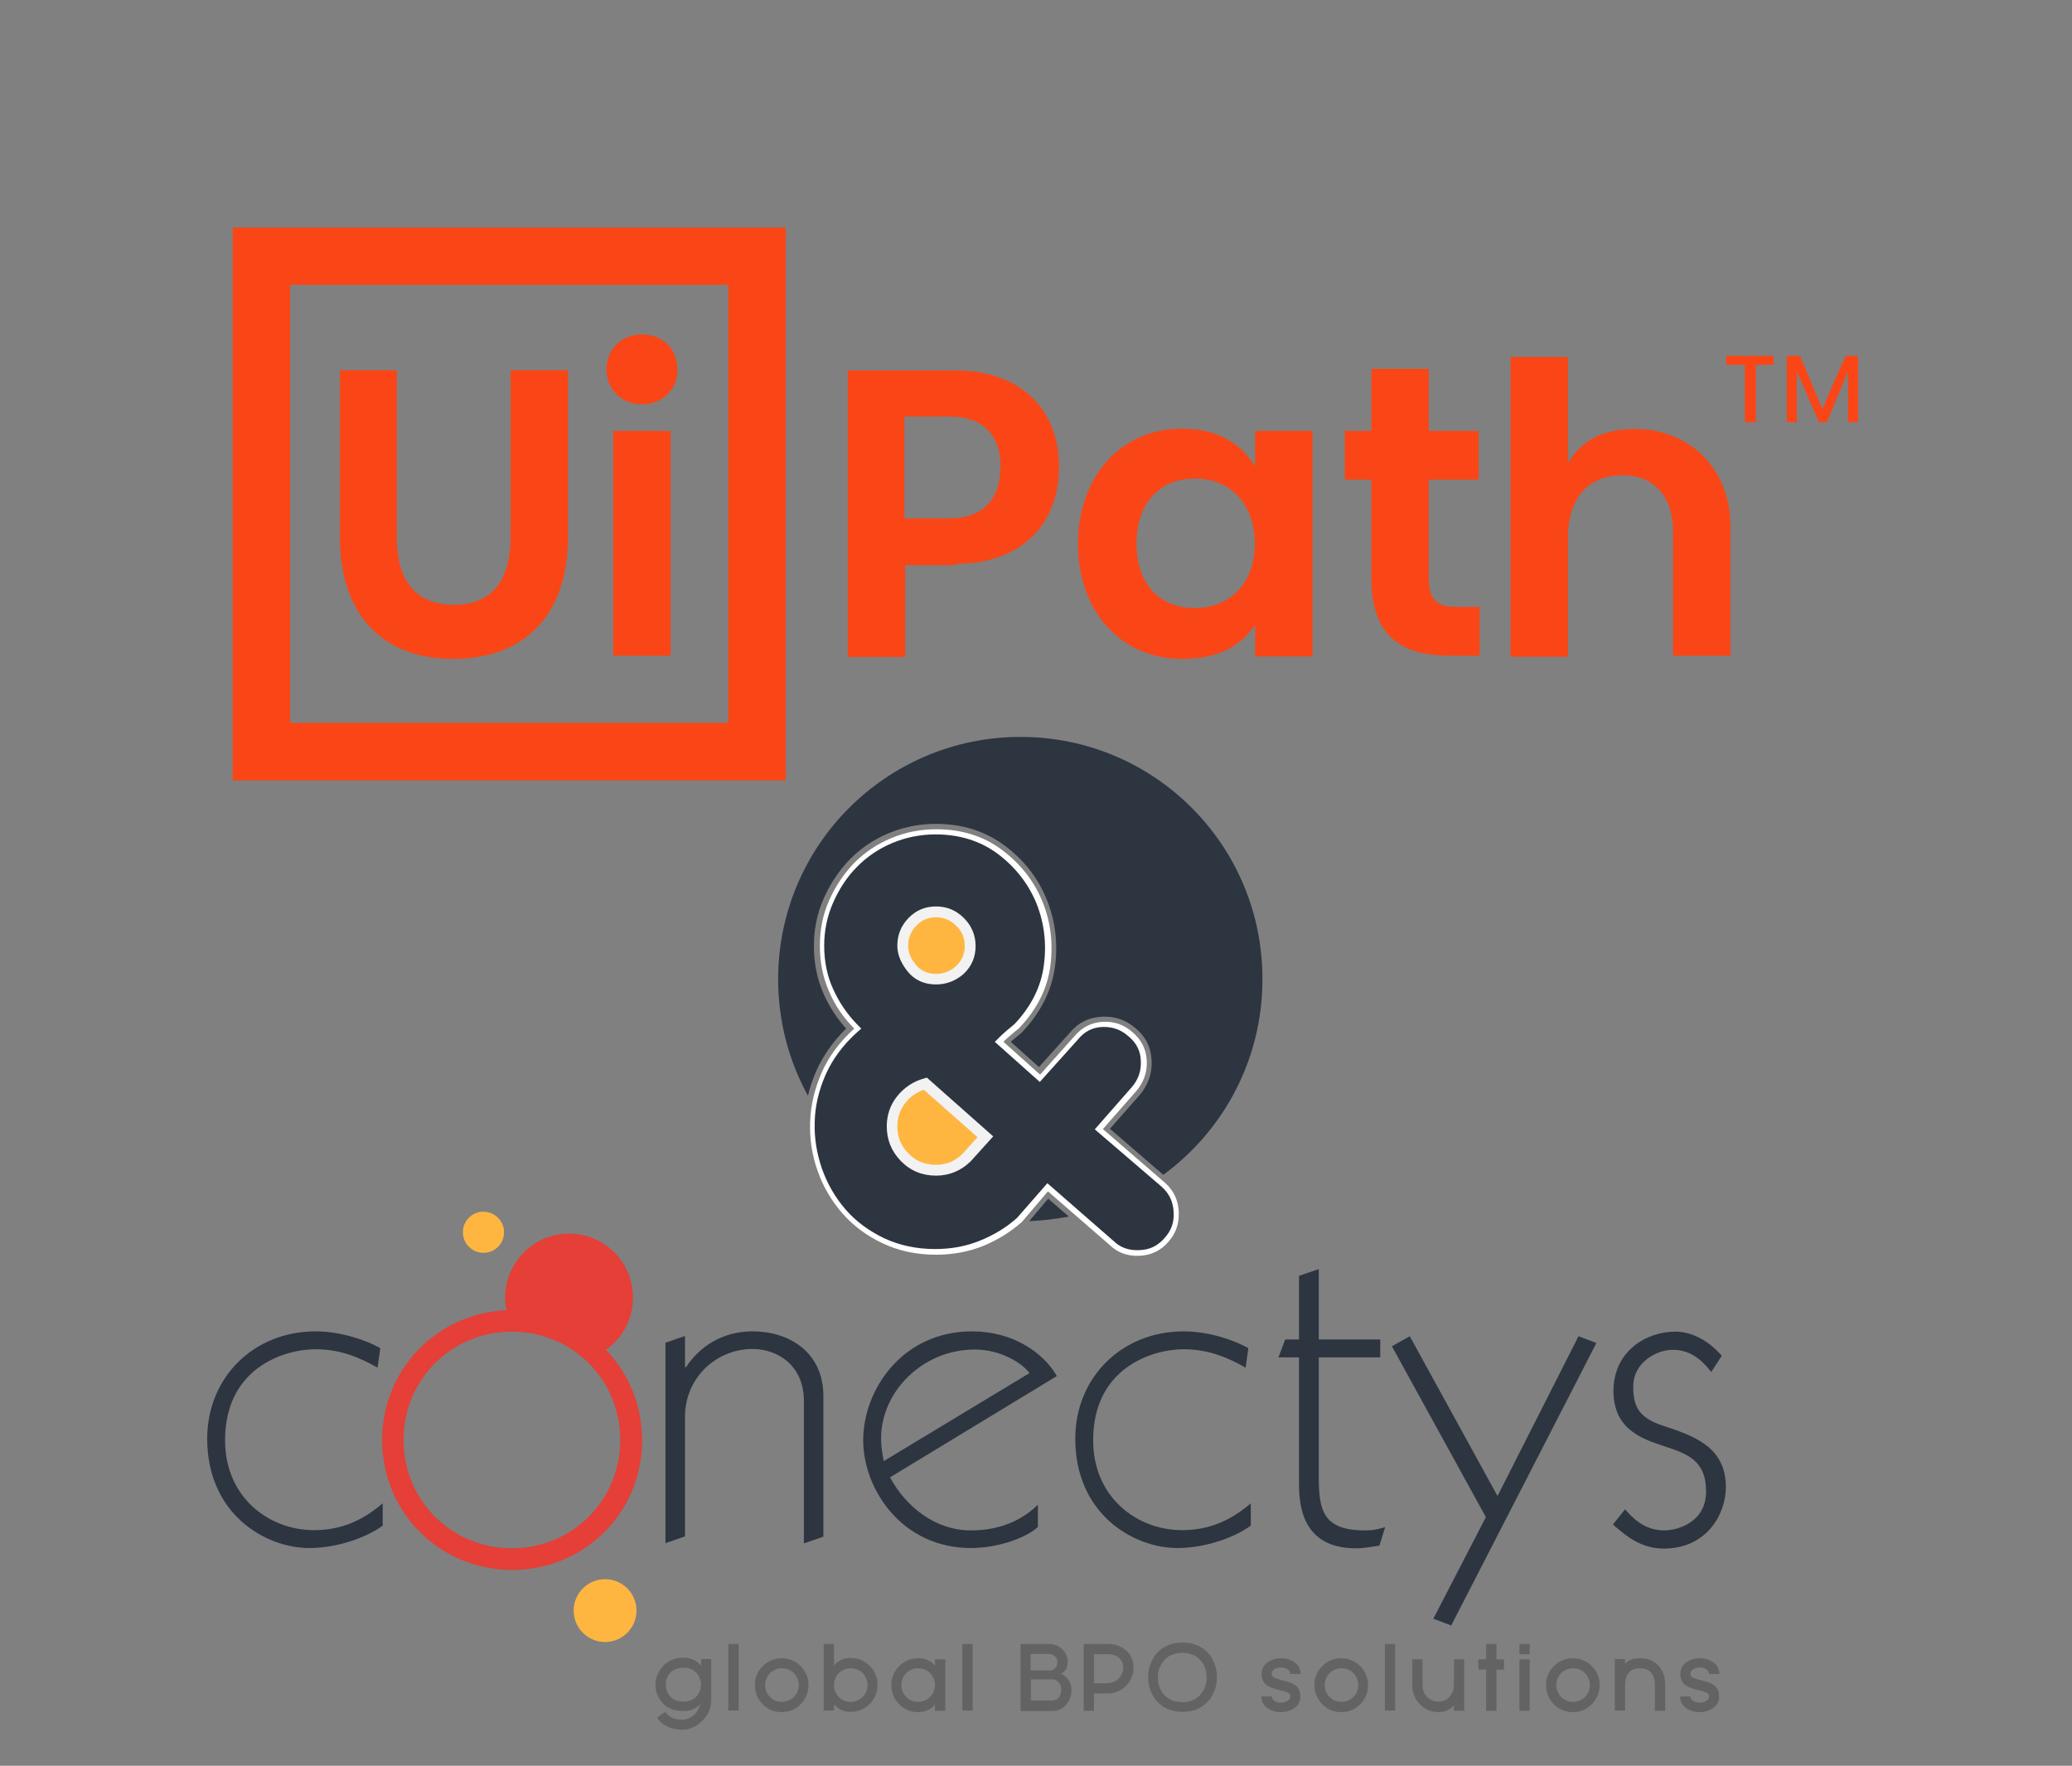 <?xml version="1.0" encoding="UTF-8"?> <!-- Generator: Adobe Illustrator 25.2.1, SVG Export Plug-In . SVG Version: 6.00 Build 0) --> <svg xmlns="http://www.w3.org/2000/svg" xmlns:xlink="http://www.w3.org/1999/xlink" version="1.1" id="layer" x="0px" y="0px" viewBox="0 0 765 652" style="enable-background:new 0 0 765 652;" xml:space="preserve"><rect x="0" y="0" width="765" height="652" fill="#808080" stroke="none"/> <style type="text/css"> .st0{fill:#FA4616;} .st1{fill:#FFFFFF;} .st2{fill:#2D3540;} .st3{fill:#F2F2F2;} .st4{fill:#FFB641;} .st5{fill:#E53F37;} .st6{fill:#636363;} </style> <g id="Page-1"> <path id="UiPath_Logo_full" class="st0" d="M85.9,84h204.2v204.2H85.9V84z M268.9,267V105.2H107.1v161.7h161.8V267z M125.5,136.7 v61.7c0,28.2,15.5,44.9,41.7,44.9c27,0,42.5-16.7,42.5-44.9v-61.7h-21.2v61.7c0,15.9-6.9,24.9-20.8,24.9 c-14.7,0-21.2-9.4-21.2-24.9v-61.7H125.5z M237,149.3c7.4,0,13.1-5.3,13.1-12.7c0-7.8-5.3-13.1-13.1-13.1 c-7.4,0-13.1,5.3-13.1,13.1C224,144,229.7,149.3,237,149.3z M226.4,159.1v83h21.2v-83H226.4z M353,208.2c22.9,0,38-13.5,38-35.9 c0-21.6-14.7-35.5-38-35.5h-40v105.8h21.2v-33.9H353V208.2z M350.6,191.4h-16.7v-37.6h16.7c12.3,0,18.8,6.9,18.8,18.4 C369.4,184.5,362.8,191.4,350.6,191.4z M398,200.8c0,24.9,15.9,42.5,38.4,42.5c13.5,0,22.1-4.9,27-12.7v11.8h21.2v-83.3h-21.2v13.1 c-5.3-8.6-13.9-13.9-27-13.9C413.5,158.3,398,176.3,398,200.8z M463.3,200.8c0,14.3-9,23.7-22.1,23.7c-14.3,0-21.6-10.2-21.6-23.7 c0-14.7,8.2-24.1,21.6-24.1S463.3,186.5,463.3,200.8z M537.7,224.1c-8.2,0-10.2-3.7-10.2-11v-36h18.4v-18h-18.4v-22.9h-21.2v22.9 h-9.8v18h9.8v36c0,19.6,8.6,29,29,29h11v-18H537.7z M578.9,171v-39.2h-21.2v110.7h21.2v-44.1c0-14.3,7.4-22.9,20-22.9 c12.3,0,18.8,8.2,18.8,20.8v45.8h21.2v-47.8c0-21.6-15.5-35.9-35.1-35.9C591.7,158.3,583.8,162.8,578.9,171z M637.3,131.4v3.3h6.9 v21.2h4.1v-21.2h6.5v-3.3H637.3z M681.4,131.4l-8.6,19.6l-8.2-19.6h-4.9v24.5h3.7v-18.8l8.2,18.8h2.9l7.8-18.8v18.8h3.7v-24.5 H681.4L681.4,131.4z"></path> </g> <g> <path class="st1" d="M430.2,436.8c3.1,2.8,4.8,6.3,5,10.6c0.2,4.3-1,8-3.8,11.1c-2.8,3.3-6.4,5-10.7,5.2c-4.3,0.2-8-1.1-10.9-3.9 l-22.9-19.9l-9.6,11.3c-4.3,3.8-9.1,6.7-14.4,8.9c-5.3,2.1-11.1,3.2-17.3,3.2c-7.2,0-13.8-1.4-19.7-4.2 c-5.9-2.8-10.9-6.5-14.9-11.1c-4-4.6-7.1-9.8-9.1-15.6c-2.1-5.8-3-11.8-2.8-18c0.2-6.2,1.6-12.2,4.2-18.2c2.6-6,6.6-11.4,12.1-16.4 c-3.9-3.9-7.1-8.5-9.3-13.7c-2.3-5.2-3.4-10.8-3.4-16.9c0-5.9,1.1-11.5,3.4-16.7c2.3-5.2,5.4-9.8,9.2-13.8c3.9-3.9,8.4-7,13.7-9.2 c5.2-2.2,10.8-3.3,16.7-3.3c9.3,0,17.4,2.5,24.2,7.6c6.8,5.1,11.8,11.4,14.9,18.9c3.1,7.5,4.1,15.5,3,24c-1.1,8.4-5,16.1-11.6,23 c-1,0.8-2,1.6-3,2.5c-1,0.8-1.9,1.6-2.7,2.5l13.5,12.1l12.8-14.3c2.8-3.3,6.3-5,10.5-5.2c4.2-0.2,7.8,1.1,10.9,3.9 c3.3,2.8,5,6.3,5.2,10.5c0.2,4.2-1.1,7.9-3.9,11.2l-12.3,14L430.2,436.8z"></path> <path class="st1" d="M363.8,419.8l-22.1-19.7c-3.6,1-6.6,2.9-8.9,5.8c-2.3,2.9-3.4,6.2-3.4,10c0,4.4,1.6,8.2,4.7,11.4 c3.1,3.2,7,4.8,11.6,4.8c4.4,0,8.2-1.6,11.3-4.7L363.8,419.8z"></path> <path class="st1" d="M345.6,336.7c-3.4,0-6.4,1.2-8.7,3.7c-2.4,2.5-3.6,5.4-3.6,8.9c0,2.8,1.1,5.5,3.3,8.2c2.2,2.7,5.2,4.1,9,4.1 c3.4,0,6.4-1.2,8.9-3.6c2.5-2.4,3.7-5.3,3.7-8.7c0-3.4-1.2-6.4-3.7-8.9S349,336.7,345.6,336.7z"></path> <g> <path class="st2" d="M380,450.9c5-0.2,9.9-0.8,14.6-1.7l-7.6-6.6L380,450.9z"></path> <path class="st2" d="M376.8,272.1c-49.4,0-89.5,40-89.5,89.5c0,15.6,4,30.2,11,43c0.7-3.1,1.8-6.2,3.1-9.2 c2.5-5.6,6.2-10.9,11-15.6c-3.4-3.8-6.2-8-8.3-12.8c-2.4-5.4-3.6-11.3-3.6-17.7c0-6.2,1.2-12.1,3.6-17.5 c2.4-5.4,5.6-10.3,9.6-14.4c4-4.1,8.8-7.4,14.3-9.7c5.5-2.3,11.4-3.5,17.5-3.5c9.7,0,18.3,2.7,25.4,8c7.1,5.3,12.3,11.9,15.5,19.8 c3.2,7.8,4.3,16.3,3.1,25c-1.2,8.8-5.3,16.9-12.1,24.1l-0.2,0.2l-3,2.5c-0.4,0.3-0.7,0.6-1,0.9l10.4,9.3l11.5-12.8 c3.1-3.7,7.1-5.6,11.9-5.8c4.7-0.2,8.9,1.3,12.4,4.4c3.7,3.1,5.6,7.1,5.8,11.9c0.2,4.7-1.3,8.9-4.4,12.6l-11,12.5l19.7,17 c22.2-16.3,36.6-42.5,36.6-72.2C466.2,312.1,426.2,272.1,376.8,272.1z"></path> </g> <path class="st2" d="M386.7,436.9l24.4,21.3c2.6,2.5,5.7,3.6,9.6,3.4c3.8-0.1,6.8-1.6,9.3-4.5c2.5-2.8,3.6-5.9,3.3-9.7 c-0.2-3.7-1.6-6.7-4.4-9.2L404.2,417l13.6-15.5c2.5-2.9,3.6-6.1,3.4-9.8c-0.1-3.6-1.6-6.6-4.5-9c-2.8-2.5-5.9-3.6-9.6-3.5 c-3.6,0.1-6.6,1.6-9,4.5l-14.2,15.8l-16.6-14.8l1.5-1.5c0.8-0.8,1.8-1.7,2.8-2.6l2.9-2.4c6.2-6.5,9.9-13.9,10.9-21.8 c1.1-8.1,0.1-15.8-2.8-23c-3-7.2-7.8-13.3-14.2-18.1c-6.4-4.8-14.2-7.2-23-7.2c-5.6,0-11,1.1-16,3.2c-5,2.1-9.4,5.1-13,8.8 c-3.7,3.7-6.6,8.2-8.8,13.2c-2.2,5-3.3,10.3-3.3,15.9c0,5.8,1.1,11.2,3.3,16c2.2,4.9,5.2,9.3,8.9,13.1l1.5,1.5l-1.6,1.4 c-5.2,4.7-9.1,10-11.6,15.7c-2.5,5.7-3.9,11.6-4,17.5c-0.2,5.9,0.8,11.7,2.7,17.2c2,5.6,4.9,10.6,8.7,15c3.8,4.4,8.6,7.9,14.2,10.6 c5.6,2.6,11.9,4,18.8,4c6,0,11.5-1,16.6-3.1c5-2,9.7-4.8,13.7-8.4L386.7,436.9z"></path> <path class="st3" d="M345.6,434.1c-5.1,0-9.5-1.8-13-5.4c-3.5-3.6-5.2-7.9-5.2-12.8c0-4.2,1.3-8,3.9-11.2c2.6-3.2,5.9-5.4,9.9-6.5 l1-0.3l24.5,21.7l-8.3,9.2C354.8,432.3,350.5,434.1,345.6,434.1z"></path> <path class="st4" d="M341.1,402.4c-2.7,0.9-5,2.5-6.8,4.8c-2,2.5-3,5.4-3,8.7c0,3.9,1.3,7.2,4.1,10c2.7,2.8,6.1,4.2,10.1,4.2 c3.9,0,7.1-1.3,9.9-4.1l5.5-6.1L341.1,402.4z"></path> <path class="st3" d="M345.6,363.5c-4.4,0-7.9-1.6-10.5-4.8c-2.5-3.1-3.8-6.3-3.8-9.5c0-4,1.4-7.4,4.1-10.2 c2.8-2.9,6.2-4.3,10.2-4.3c4,0,7.4,1.4,10.3,4.3c2.8,2.8,4.3,6.3,4.3,10.3c0,4-1.4,7.4-4.3,10.2C353,362.1,349.5,363.5,345.6,363.5 z"></path> <path class="st4" d="M345.6,338.7c-2.9,0-5.3,1-7.3,3.1c-2,2.1-3,4.5-3,7.5c0,2.3,0.9,4.6,2.9,7c1.8,2.2,4.3,3.3,7.4,3.3 c2.9,0,5.4-1,7.5-3c2.1-2,3.1-4.4,3.1-7.3c0-2.9-1-5.4-3.1-7.4C350.9,339.7,348.5,338.7,345.6,338.7z"></path> </g> <g> <g> <path class="st4" d="M235,594.7c0,6.4-5.2,11.6-11.6,11.6c-6.4,0-11.6-5.2-11.6-11.6c0-6.4,5.2-11.6,11.6-11.6 C229.8,583.1,235,588.3,235,594.7z"></path> <path class="st4" d="M186.1,455c0,4.2-3.4,7.6-7.6,7.6c-4.2,0-7.6-3.4-7.6-7.6c0-4.2,3.4-7.6,7.6-7.6 C182.7,447.5,186.1,450.8,186.1,455z"></path> <path class="st2" d="M141.2,563.4c-5.6,4.1-16.3,8.2-27,8.2c-16.3,0-37.7-12.6-37.7-40.4c0-22.5,17.1-39.6,40-39.6 c9.7,0,19.2,3.5,23.9,6.2l-1,7.2c-6.2-3.5-13.4-6.8-22.9-6.8c-11.5,0-33.4,6.8-33.4,33.6c0,21.2,16.3,33.2,32.8,33.2 c10.3,0,18.1-3.7,25.4-9.9V563.4z"></path> <g> <path class="st5" d="M223.7,498.4c6.1-4.3,10-11.3,10-19.3c0-13.1-10.6-23.6-23.6-23.6c-13,0-23.6,10.6-23.6,23.6 c0,1.6,0.2,3.2,0.5,4.7c-25.5,1.1-45.9,21.7-45.9,47.9c0,27,21.5,48,48,48c26.5,0,48-21,48-48C237,518.6,232,507,223.7,498.4z M189,571.7c-22.1,0-40-17.5-40-40c0-22.5,17.9-40,40-40c22.1,0,40,17.5,40,40C229,554.2,211.1,571.7,189,571.7z"></path> </g> <path class="st2" d="M245.7,495.8l7.2-2.5v11.5h0.4c4.7-7.2,13-13.2,24.5-13.2c14,0,26.2,8,26.2,23.9v51.9l-7.2,2.5v-52.6 c0-13-9.5-19.2-19-19.2c-13,0-24.9,10.3-24.9,25.1v44.1l-7.2,2.5V495.8z"></path> <path class="st2" d="M328.6,545.5c6,11.1,16.9,19.6,29.9,19.6c6.8,0,16.7-1.6,24.7-9.5v8.2c-3.3,3.3-13.6,7.8-24.7,7.8 c-25.6,0-39.8-21.8-39.8-39.8c0-18.6,14.4-40.2,40.2-40.2c14.8,0,26.2,7.6,31.3,16.5L328.6,545.5z M380.1,507 c-2.7-3.7-10.7-8.7-20.2-8.7c-19.2,0-34.6,15.5-34.6,32.8c0,3.1,0.4,5.4,1,8.4L380.1,507z"></path> <path class="st2" d="M461.7,563.4c-5.6,4.1-16.3,8.2-27,8.2c-16.3,0-37.7-12.6-37.7-40.4c0-22.5,17.1-39.6,40-39.6 c9.7,0,19.2,3.5,23.9,6.2l-1,7.2c-6.2-3.5-13.4-6.8-22.9-6.8c-11.5,0-33.4,6.8-33.4,33.6c0,21.2,16.3,33.2,32.8,33.2 c10.3,0,18.1-3.7,25.4-9.9V563.4z"></path> <path class="st2" d="M486.9,468.6v26h22.7v6.6h-22.7v43.9c0,12.4,1.4,20,17.1,20c3.1,0,4.5-0.4,7.4-1.2l-2.1,6.8 c-6.2,1-6.8,1-8.7,1c-21,0-21-17.9-21-24.7v-45.8H472l2.5-6.6h5.1v-23.5L486.9,468.6z"></path> <path class="st2" d="M513.9,497.1l6.6-3.7l32.4,59l29.9-59l6.6,2.5l-53.6,104.3l-6.6-2.5l19.4-37.5L513.9,497.1z"></path> <path class="st2" d="M631.8,506.6c-2.3-2.9-6.6-8.2-14.2-8.2c-5.8,0-14.6,4.5-14.6,13.6c0,7.4,2.1,11.5,10.9,14.4 c11.1,3.7,23.3,7.6,23.3,22.7c0,9.9-7,22.7-22.9,22.7c-8.4,0-13.8-4.5-18.8-8.9l4.5-5.6c2.5,2.9,7,7.8,14.4,7.8 c4.9,0,15.5-2.9,15.5-14.4c0-11.7-7.2-14-16.1-16.9c-7.4-2.5-18.1-6-18.1-20.2c0-14.4,11.8-21.9,22.9-21.9 c4.9,0,11.3,2.3,17.1,8.9L631.8,506.6z"></path> </g> <g> <path class="st6" d="M242.9,626.2c-0.6-1.3-0.9-2.6-0.9-4.1c0-1.4,0.3-2.8,0.9-4.1c2-3.9,5.1-5.9,9.4-5.9c2.7,0,4.9,1,6.6,3v-2.5 h3.7v14.9c0,3.1-1.1,5.7-3.3,7.9c-2.2,2.2-4.7,3.3-7.5,3.3c-1.9,0-3.7-0.4-5.3-1.1c-1.7-0.8-3-1.9-3.9-3.4l3-2.1 c0.6,0.9,1.4,1.6,2.4,2.1c1.1,0.5,2.4,0.8,3.8,0.8c1.5,0,2.9-0.5,4.2-1.6c1.3-1.1,2.1-2.5,2.5-4.2c-1.4,1.7-3.5,2.6-6.2,2.6 C247.7,631.8,244.6,629.9,242.9,626.2z M258.8,621.8c0-0.8-0.2-1.5-0.5-2.3c-1.1-2.5-3.1-3.7-6-3.7c-2.9,0-4.9,1.2-6,3.7 c-0.4,0.8-0.5,1.6-0.5,2.5h0c0,0.9,0.2,1.8,0.5,2.6c1.1,2.4,3.1,3.7,6,3.7c2.9,0,4.9-1.2,6-3.7c0.4-0.8,0.5-1.7,0.5-2.6V621.8z"></path> <path class="st6" d="M272.7,607v24.6h-3.8V607H272.7z"></path> <path class="st6" d="M278.7,622.2c0-2.7,1-5.1,2.9-7c1.9-1.9,4.3-2.9,7-2.9c2.7,0,5.1,1,7,2.9c1.9,1.9,2.9,4.3,2.9,7 c0,2.8-1,5.1-2.9,7.1c-1.9,1.9-4.3,2.9-7,2.9c-2.8,0-5.1-1-7-2.9C279.7,627.3,278.7,624.9,278.7,622.2z M284.3,626.6 c1.2,1.2,2.6,1.8,4.4,1.8c1.7,0,3.1-0.6,4.4-1.8c1.2-1.2,1.8-2.7,1.8-4.4c0-1.7-0.6-3.1-1.8-4.4c-1.2-1.2-2.7-1.8-4.4-1.8 c-1.7,0-3.2,0.6-4.4,1.8c-1.2,1.2-1.8,2.7-1.8,4.4C282.5,623.9,283.1,625.4,284.3,626.6z"></path> <path class="st6" d="M307.9,607v8c1.5-1.9,3.6-2.8,6.2-2.8c2.7,0,5.1,1,7,2.9c1.9,1.9,2.9,4.3,2.9,7c0,2.8-1,5.1-2.9,7.1 c-1.9,1.9-4.3,2.9-7,2.9c-2.6,0-4.6-0.9-6.2-2.8v2.3h-3.8V607H307.9z M318.5,617.8c-1.2-1.2-2.7-1.8-4.4-1.8 c-1.7,0-3.2,0.6-4.4,1.8c-1.2,1.2-1.8,2.7-1.8,4.4v0c0,1.7,0.6,3.1,1.8,4.4c1.2,1.2,2.6,1.8,4.4,1.8c1.7,0,3.1-0.6,4.4-1.8 c1.2-1.2,1.8-2.7,1.8-4.4C320.3,620.5,319.7,619,318.5,617.8z"></path> <path class="st6" d="M345.2,615v-2.3h3.8v19h-3.8v-2.3c-1.5,1.8-3.6,2.8-6.2,2.8c-2.8,0-5.1-1-7-2.9c-1.9-1.9-2.9-4.3-2.9-7.1 c0-2.7,1-5.1,2.9-7c1.9-1.9,4.3-2.9,7-2.9C341.6,612.2,343.6,613.2,345.2,615z M345.2,622.2c0-1.7-0.6-3.1-1.8-4.4 c-1.2-1.2-2.7-1.8-4.4-1.8c-1.7,0-3.2,0.6-4.4,1.8c-1.2,1.2-1.8,2.7-1.8,4.4c0,1.7,0.6,3.2,1.8,4.4c1.2,1.2,2.6,1.8,4.4,1.8 c1.7,0,3.1-0.6,4.4-1.8C344.6,625.4,345.2,623.9,345.2,622.2L345.2,622.2z"></path> <path class="st6" d="M359.1,607v24.6h-3.8V607H359.1z"></path> <path class="st6" d="M376.8,607h10.3c1.9,0,3.6,0.6,5,1.9c1.4,1.3,2.1,2.9,2.1,4.8c0,0.6-0.1,1.2-0.3,1.8 c-0.4,1.3-1.2,2.1-2.3,2.5c1.9,0.8,3.2,2.2,3.7,4c0.2,0.7,0.3,1.4,0.3,2.2c0,2-0.7,3.8-2,5.3c-1.4,1.5-3.1,2.3-5.1,2.3h-11.7V607z M387.1,616.9c1,0,1.8-0.3,2.4-0.9c0.6-0.5,0.9-1.3,0.9-2.2s-0.3-1.6-0.9-2.2c-0.6-0.6-1.5-0.9-2.4-0.9h-6.6v6.1H387.1z M380.6,620v7.9h7.9c0.9,0,1.7-0.3,2.3-1c0.7-0.8,1-1.7,1-2.9c0-1.2-0.3-2.2-1-2.9c-0.6-0.7-1.4-1-2.3-1H380.6z"></path> <path class="st6" d="M400.1,631.7V607h8.8c2.8,0,5,0.8,6.8,2.4c1.9,1.6,2.8,3.7,2.8,6.3c0,2.7-0.9,4.9-2.8,6.8 c-1.9,1.9-4.2,2.8-6.8,2.8h-5v6.4H400.1z M403.9,610.8v10.7h5c1.6,0,3-0.6,4.1-1.7c1.1-1.1,1.7-2.5,1.7-4.1h0 c0-1.4-0.5-2.6-1.5-3.5c-1.1-1-2.5-1.4-4.4-1.4v0H403.9z"></path> <path class="st6" d="M444.1,608.7c1.9,1.3,3.3,3.1,4.2,5.4c0.7,1.6,1,3.4,1,5.2c0,1.8-0.3,3.5-1,5.2c-0.9,2.3-2.3,4.1-4.2,5.4 c-2.1,1.5-4.6,2.2-7.5,2.2c-2.9,0-5.4-0.7-7.5-2.2c-1.9-1.3-3.3-3.2-4.2-5.4c-0.7-1.7-1-3.4-1-5.2c0-1.8,0.3-3.5,1-5.2 c0.9-2.3,2.3-4.1,4.2-5.4c2.1-1.5,4.6-2.2,7.5-2.2C439.5,606.5,442,607.2,444.1,608.7z M441.8,611.8c-1.5-1-3.2-1.5-5.3-1.5 c-2,0-3.8,0.5-5.3,1.5c-1.3,0.9-2.3,2.2-3,3.8c-0.5,1.2-0.7,2.4-0.7,3.8c0,1.3,0.2,2.6,0.7,3.8c0.6,1.6,1.6,2.8,3,3.8 c1.5,1,3.2,1.5,5.3,1.5c2,0,3.8-0.5,5.3-1.5c1.3-0.9,2.3-2.2,3-3.8c0.5-1.2,0.7-2.4,0.7-3.8c0-1.3-0.2-2.6-0.7-3.8 C444.1,613.9,443.1,612.7,441.8,611.8z"></path> <path class="st6" d="M469.5,626.3c0,0.8,0.4,1.3,1.1,1.8c0.6,0.4,1.4,0.6,2.3,0.6c0.9,0,1.7-0.2,2.4-0.6c0.7-0.4,1.1-1,1.1-1.8 c0-0.6-0.4-1.1-1.2-1.4c-0.5-0.2-1.4-0.5-2.7-0.8c-2.3-0.6-3.8-1.1-4.6-1.7c-1.4-0.9-2.1-2.4-2.1-4.3c0-1.4,0.4-2.5,1.3-3.5 c0.8-0.9,1.9-1.5,3.2-1.9c0.9-0.3,1.8-0.4,2.7-0.4c0.9,0,1.9,0.1,2.7,0.4c1.4,0.4,2.4,1.1,3.2,1.9c0.9,1,1.3,2.2,1.3,3.5h-3.8 c0-0.7-0.4-1.3-1.1-1.8c-0.6-0.4-1.4-0.6-2.4-0.6c-0.9,0-1.7,0.2-2.3,0.6c-0.7,0.4-1.1,1-1.1,1.8c0,0.6,0.4,1.1,1.2,1.5 c0.5,0.2,1.4,0.5,2.6,0.8c2.3,0.5,3.8,1.1,4.7,1.7c1.4,0.9,2.1,2.4,2.1,4.3c0,1.4-0.4,2.6-1.3,3.5c-0.8,0.9-1.9,1.5-3.2,1.9 c-0.9,0.3-1.8,0.4-2.7,0.4c-0.9,0-1.8-0.1-2.7-0.4c-1.3-0.4-2.4-1-3.2-1.9c-0.9-1-1.3-2.2-1.3-3.5H469.5z"></path> <path class="st6" d="M485.3,622.2c0-2.7,1-5.1,2.9-7c1.9-1.9,4.3-2.9,7-2.9c2.7,0,5.1,1,7,2.9c1.9,1.9,2.9,4.3,2.9,7 c0,2.8-1,5.1-2.9,7.1c-1.9,1.9-4.3,2.9-7,2.9c-2.8,0-5.1-1-7-2.9C486.3,627.3,485.3,624.9,485.3,622.2z M490.9,626.6 c1.2,1.2,2.6,1.8,4.4,1.8c1.7,0,3.1-0.6,4.4-1.8c1.2-1.2,1.8-2.7,1.8-4.4c0-1.7-0.6-3.1-1.8-4.4c-1.2-1.2-2.7-1.8-4.4-1.8 c-1.7,0-3.2,0.6-4.4,1.8c-1.2,1.2-1.8,2.7-1.8,4.4C489.1,623.9,489.7,625.4,490.9,626.6z"></path> <path class="st6" d="M515.1,607v24.6h-3.8V607H515.1z"></path> <path class="st6" d="M536.9,629.6c-1.4,1.7-3.4,2.6-5.8,2.6c-2.7,0-5-1-6.9-2.9c-1.8-1.9-2.8-4.3-2.8-7.1v-9.5h3.8v9.5 c0,1.8,0.6,3.3,1.7,4.4c1.1,1.1,2.5,1.7,4.1,1.7c1.7,0,3-0.6,4.1-1.7c1.1-1.2,1.7-2.7,1.7-4.4v-9.5h3.8v19h-3.8V629.6z"></path> <path class="st6" d="M552.5,607v5.7h2.8v3.8h-2.8v15.2h-3.8v-15.2h-2.9v-3.8h2.9V607H552.5z"></path> <path class="st6" d="M564.8,607v3.8H561V607H564.8z M564.8,612.7v19H561v-19H564.8z"></path> <path class="st6" d="M570.8,622.2c0-2.7,1-5.1,2.9-7c1.9-1.9,4.3-2.9,7-2.9c2.7,0,5.1,1,7,2.9c1.9,1.9,2.9,4.3,2.9,7 c0,2.8-1,5.1-2.9,7.1c-1.9,1.9-4.3,2.9-7,2.9c-2.8,0-5.1-1-7-2.9C571.8,627.3,570.8,624.9,570.8,622.2z M576.4,626.6 c1.2,1.2,2.6,1.8,4.4,1.8c1.7,0,3.1-0.6,4.4-1.8c1.2-1.2,1.8-2.7,1.8-4.4c0-1.7-0.6-3.1-1.8-4.4c-1.2-1.2-2.7-1.8-4.4-1.8 c-1.7,0-3.2,0.6-4.4,1.8c-1.2,1.2-1.8,2.7-1.8,4.4C574.6,623.9,575.2,625.4,576.4,626.6z"></path> <path class="st6" d="M600,612.7v1.6c1.3-1.4,3.1-2,5.5-2c2.9,0,5.1,0.9,6.8,2.7c1.7,1.8,2.5,4.2,2.5,7.2v9.5H611v-9.5 c0-2-0.5-3.6-1.5-4.7c-0.9-1-2.3-1.5-4-1.5c-1.8,0-3.1,0.5-4,1.5c-1,1.1-1.5,2.6-1.5,4.6v9.5h-3.8v-19H600z"></path> <path class="st6" d="M624.1,626.3c0,0.8,0.4,1.3,1.1,1.8c0.6,0.4,1.4,0.6,2.3,0.6c0.9,0,1.7-0.2,2.4-0.6c0.7-0.4,1.1-1,1.1-1.8 c0-0.6-0.4-1.1-1.2-1.4c-0.5-0.2-1.4-0.5-2.7-0.8c-2.3-0.6-3.8-1.1-4.6-1.7c-1.4-0.9-2.1-2.4-2.1-4.3c0-1.4,0.4-2.5,1.3-3.5 c0.8-0.9,1.9-1.5,3.2-1.9c0.9-0.3,1.8-0.4,2.7-0.4c0.9,0,1.9,0.1,2.7,0.4c1.4,0.4,2.4,1.1,3.2,1.9c0.9,1,1.3,2.2,1.3,3.5h-3.8 c0-0.7-0.4-1.3-1.1-1.8c-0.6-0.4-1.4-0.6-2.4-0.6c-0.9,0-1.7,0.2-2.3,0.6c-0.7,0.4-1.1,1-1.1,1.8c0,0.6,0.4,1.1,1.2,1.5 c0.5,0.2,1.4,0.5,2.6,0.8c2.3,0.5,3.8,1.1,4.7,1.7c1.4,0.9,2.1,2.4,2.1,4.3c0,1.4-0.4,2.6-1.3,3.5c-0.8,0.9-1.9,1.5-3.2,1.9 c-0.9,0.3-1.8,0.4-2.7,0.4c-0.9,0-1.8-0.1-2.7-0.4c-1.3-0.4-2.4-1-3.2-1.9c-0.9-1-1.3-2.2-1.3-3.5H624.1z"></path> </g> </g> </svg> 